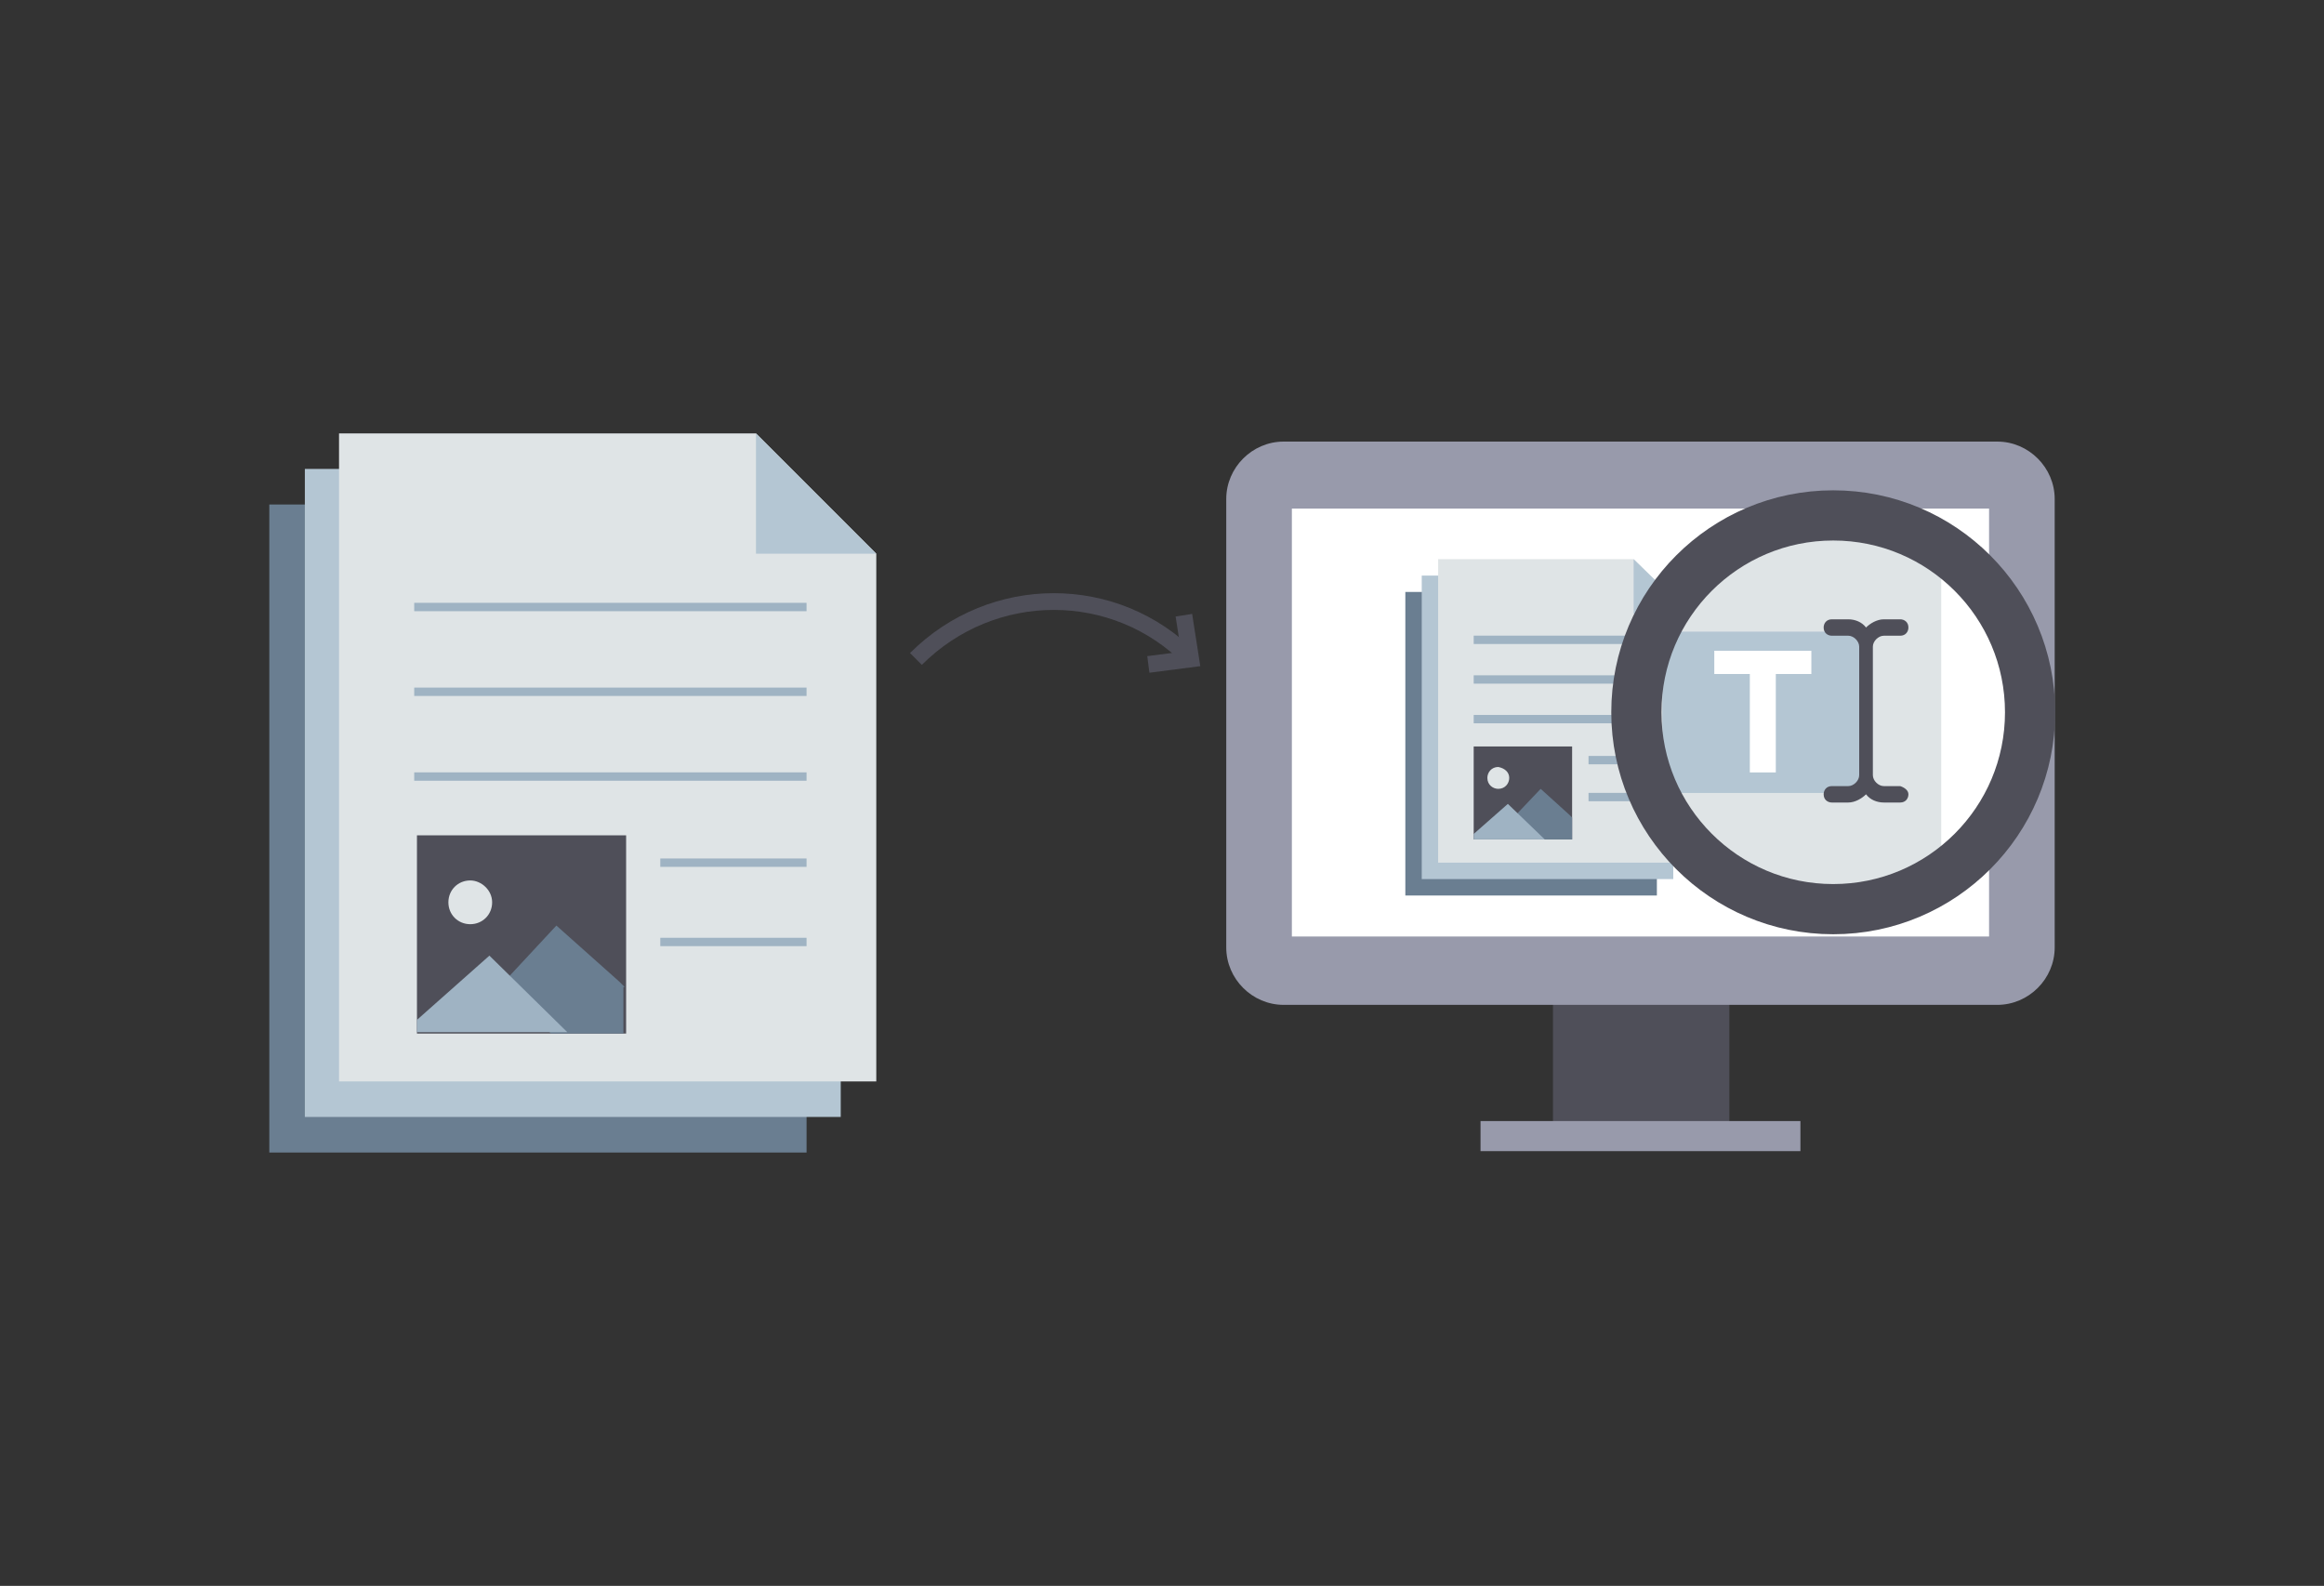 <?xml version="1.0" encoding="utf-8"?>
<!-- Generator: Adobe Illustrator 19.2.1, SVG Export Plug-In . SVG Version: 6.00 Build 0)  -->
<svg version="1.1" id="Guide" xmlns="http://www.w3.org/2000/svg" xmlns:xlink="http://www.w3.org/1999/xlink" x="0px" y="0px"
	 viewBox="0 0 170 116" style="enable-background:new 0 0 170 116;" xml:space="preserve">
<rect x="0" y="0" width="170" height="116" fill="#333333" stroke="none"/>
<style type="text/css">
	.st0{fill:#4F4F59;}
	.st1{fill:#989AAB;}
	.st2{fill:#FFFFFF;}
	.st3{fill:#6A7E91;}
	.st4{fill:#B4C6D3;}
	.st5{fill:#DFE4E6;}
	.st6{fill:none;stroke:#9FB3C3;stroke-width:0.612;stroke-miterlimit:10;}
	.st7{fill:none;stroke:#9FB3C3;stroke-width:1.224;stroke-miterlimit:10;}
	.st8{fill:#9FB3C3;}
	.st9{clip-path:url(#SVGID_2_);}
	.st10{fill:none;stroke:#4F4F59;stroke-width:3.671;stroke-miterlimit:10;}
	.st11{fill:none;stroke:#4F4F59;stroke-width:1.224;stroke-miterlimit:10;}
</style>
<g>
	<g>
		<g>
			<g>
				<g>
					<rect x="113.6" y="66.3" class="st0" width="12.9" height="16.3"/>
					<path class="st1" d="M146.1,32.3H93.9c-2.3,0-4.2,1.9-4.2,4.2v0.8v31.2v0.8c0,2.3,1.9,4.2,4.2,4.2h52.2c2.3,0,4.2-1.9,4.2-4.2
						v-0.8V37.3v-0.8C150.3,34.2,148.4,32.3,146.1,32.3z"/>
					<polyline id="XMLID_375_" class="st2" points="145.5,68.5 145.5,37.2 94.5,37.2 94.5,68.5 					"/>
					<rect x="108.3" y="82" class="st1" width="23.4" height="2.2"/>
				</g>
				<g>
					<g>
						<g>
							<polygon id="XMLID_374_" class="st3" points="121.2,46.2 117.1,43.3 102.8,43.3 102.8,65.5 121.2,65.5 							"/>
							<polygon id="XMLID_373_" class="st4" points="122.4,46.1 118.3,42.1 104,42.1 104,64.3 122.4,64.3 							"/>
							<polygon id="XMLID_372_" class="st5" points="123.6,44.9 119.5,40.9 105.2,40.9 105.2,63.1 123.6,63.1 							"/>
							<polyline id="XMLID_371_" class="st4" points="119.5,40.9 119.5,44.9 123.6,44.9 							"/>
						</g>
						<g>
							<g id="XMLID_368_">
								<g id="XMLID_369_">
									<line id="XMLID_370_" class="st6" x1="116.2" y1="55.6" x2="121.2" y2="55.6"/>
								</g>
							</g>
							<g id="XMLID_363_">
								<g id="XMLID_364_">
									<line id="XMLID_365_" class="st6" x1="116.2" y1="58.3" x2="121.2" y2="58.3"/>
								</g>
							</g>
							<line id="XMLID_362_" class="st6" x1="107.8" y1="46.8" x2="121.2" y2="46.8"/>
							<line id="XMLID_361_" class="st6" x1="107.8" y1="49.7" x2="121.2" y2="49.7"/>
							<line id="XMLID_360_" class="st6" x1="107.8" y1="52.6" x2="121.2" y2="52.6"/>
							<path id="XMLID_359_" class="st7" d="M121.2,50.7"/>
							<path id="XMLID_358_" class="st7" d="M107.8,50.7"/>
							<path id="XMLID_357_" class="st7" d="M121.2,52.1"/>
							<path id="XMLID_356_" class="st7" d="M107.8,52.1"/>
						</g>
					</g>
					<g>
						<rect x="107.8" y="54.6" class="st0" width="7.2" height="6.8"/>
						<path class="st5" d="M110.4,56.9c0,0.4-0.3,0.8-0.8,0.8c-0.4,0-0.8-0.3-0.8-0.8c0-0.4,0.3-0.8,0.8-0.8
							C110.1,56.2,110.4,56.5,110.4,56.9L110.4,56.9z M110.4,56.9"/>
						<path class="st3" d="M115,59.8l-0.2-0.2l-2.1-1.9l-1.9,2l1.7,1.7h2.5V59.8z M115,59.8"/>
						<path class="st8" d="M107.8,61.4h5.2l-2.7-2.6l-2.5,2.2V61.4z M107.8,61.4"/>
					</g>
				</g>
			</g>
		</g>
		<g>
			<ellipse transform="matrix(0.707 -0.707 0.707 0.707 2.399 110.027)" class="st2" cx="134" cy="52.1" rx="14.4" ry="14.4"/>
			<g>
				<defs>
					
						<ellipse id="SVGID_1_" transform="matrix(0.707 -0.707 0.707 0.707 2.437 110.011)" cx="134" cy="52.1" rx="14.4" ry="14.4"/>
				</defs>
				<clipPath id="SVGID_2_">
					<use xlink:href="#SVGID_1_"  style="overflow:visible;"/>
				</clipPath>
				<g class="st9">
					<rect x="117.4" y="34.5" class="st5" width="24.6" height="35"/>
				</g>
			</g>
			<rect x="121.6" y="46.2" class="st4" width="14.8" height="11.8"/>
			<g>
				<path class="st0" d="M139.6,58.1c0,0.3-0.2,0.6-0.6,0.6h-1.2c-0.5,0-1-0.2-1.3-0.6c-0.3,0.3-0.8,0.6-1.3,0.6h-1.2
					c-0.3,0-0.6-0.2-0.6-0.6c0-0.3,0.2-0.6,0.6-0.6h1.2c0.4,0,0.8-0.4,0.8-0.8v-9.4c0-0.4-0.4-0.8-0.8-0.8h-1.2
					c-0.3,0-0.6-0.2-0.6-0.6c0-0.3,0.2-0.6,0.6-0.6h1.2c0.5,0,1,0.2,1.3,0.6c0.3-0.3,0.8-0.6,1.3-0.6h1.2c0.3,0,0.6,0.2,0.6,0.6
					c0,0.3-0.2,0.6-0.6,0.6h-1.2c-0.4,0-0.8,0.4-0.8,0.8v9.4c0,0.4,0.4,0.8,0.8,0.8h1.2C139.3,57.6,139.6,57.8,139.6,58.1z"/>
			</g>
			<g>
				<path class="st2" d="M128,49.3h-2.6v-1.7h7.1v1.7h-2.6v7.2H128V49.3z"/>
			</g>
			<g>
				<g>
					<circle class="st10" cx="134.1" cy="52.1" r="14.4"/>
				</g>
			</g>
		</g>
	</g>
	<g>
		<path class="st11" d="M67,48.2c5.6-5.6,14.6-5.6,20.1,0"/>
		<polyline class="st11" points="86.6,45 87.1,48.2 84,48.6 		"/>
	</g>
	<g>
		<g>
			<g>
				<polygon id="XMLID_409_" class="st3" points="59,43.1 50.2,36.9 19.7,36.9 19.7,84.3 59,84.3 				"/>
				<polygon id="XMLID_408_" class="st4" points="61.5,43 52.8,34.3 22.3,34.3 22.3,81.7 61.5,81.7 				"/>
				<polygon id="XMLID_407_" class="st5" points="64.1,40.5 55.3,31.7 24.8,31.7 24.8,79.1 64.1,79.1 				"/>
				<polyline id="XMLID_406_" class="st4" points="55.3,31.7 55.3,40.5 64.1,40.5 				"/>
			</g>
			<g>
				<g id="XMLID_403_">
					<g id="XMLID_404_">
						<line id="XMLID_405_" class="st6" x1="48.3" y1="63.1" x2="59" y2="63.1"/>
					</g>
				</g>
				<g id="XMLID_400_">
					<g id="XMLID_401_">
						<line id="XMLID_402_" class="st6" x1="48.3" y1="68.9" x2="59" y2="68.9"/>
					</g>
				</g>
				<line id="XMLID_399_" class="st6" x1="30.3" y1="44.4" x2="59" y2="44.4"/>
				<line id="XMLID_398_" class="st6" x1="30.3" y1="50.6" x2="59" y2="50.6"/>
				<line id="XMLID_397_" class="st6" x1="30.3" y1="56.8" x2="59" y2="56.8"/>
				<path id="XMLID_396_" class="st7" d="M59,52.8"/>
				<path id="XMLID_395_" class="st7" d="M30.3,52.8"/>
				<path id="XMLID_394_" class="st7" d="M59,55.7"/>
				<path id="XMLID_393_" class="st7" d="M30.3,55.7"/>
			</g>
		</g>
		<g>
			<rect x="30.5" y="61.1" class="st0" width="15.3" height="14.5"/>
			<path class="st5" d="M36,66c0,0.9-0.7,1.6-1.6,1.6c-0.9,0-1.6-0.7-1.6-1.6c0-0.9,0.7-1.6,1.6-1.6C35.2,64.4,36,65.1,36,66L36,66z
				 M36,66"/>
			<path class="st3" d="M45.7,72.2l-0.4-0.4l-4.6-4.1l-4,4.3l3.6,3.6h5.3V72.2z M45.7,72.2"/>
			<path class="st8" d="M30.5,75.5h11l-5.7-5.6l-5.3,4.7V75.5z M30.5,75.5"/>
		</g>
	</g>
</g>
</svg>
